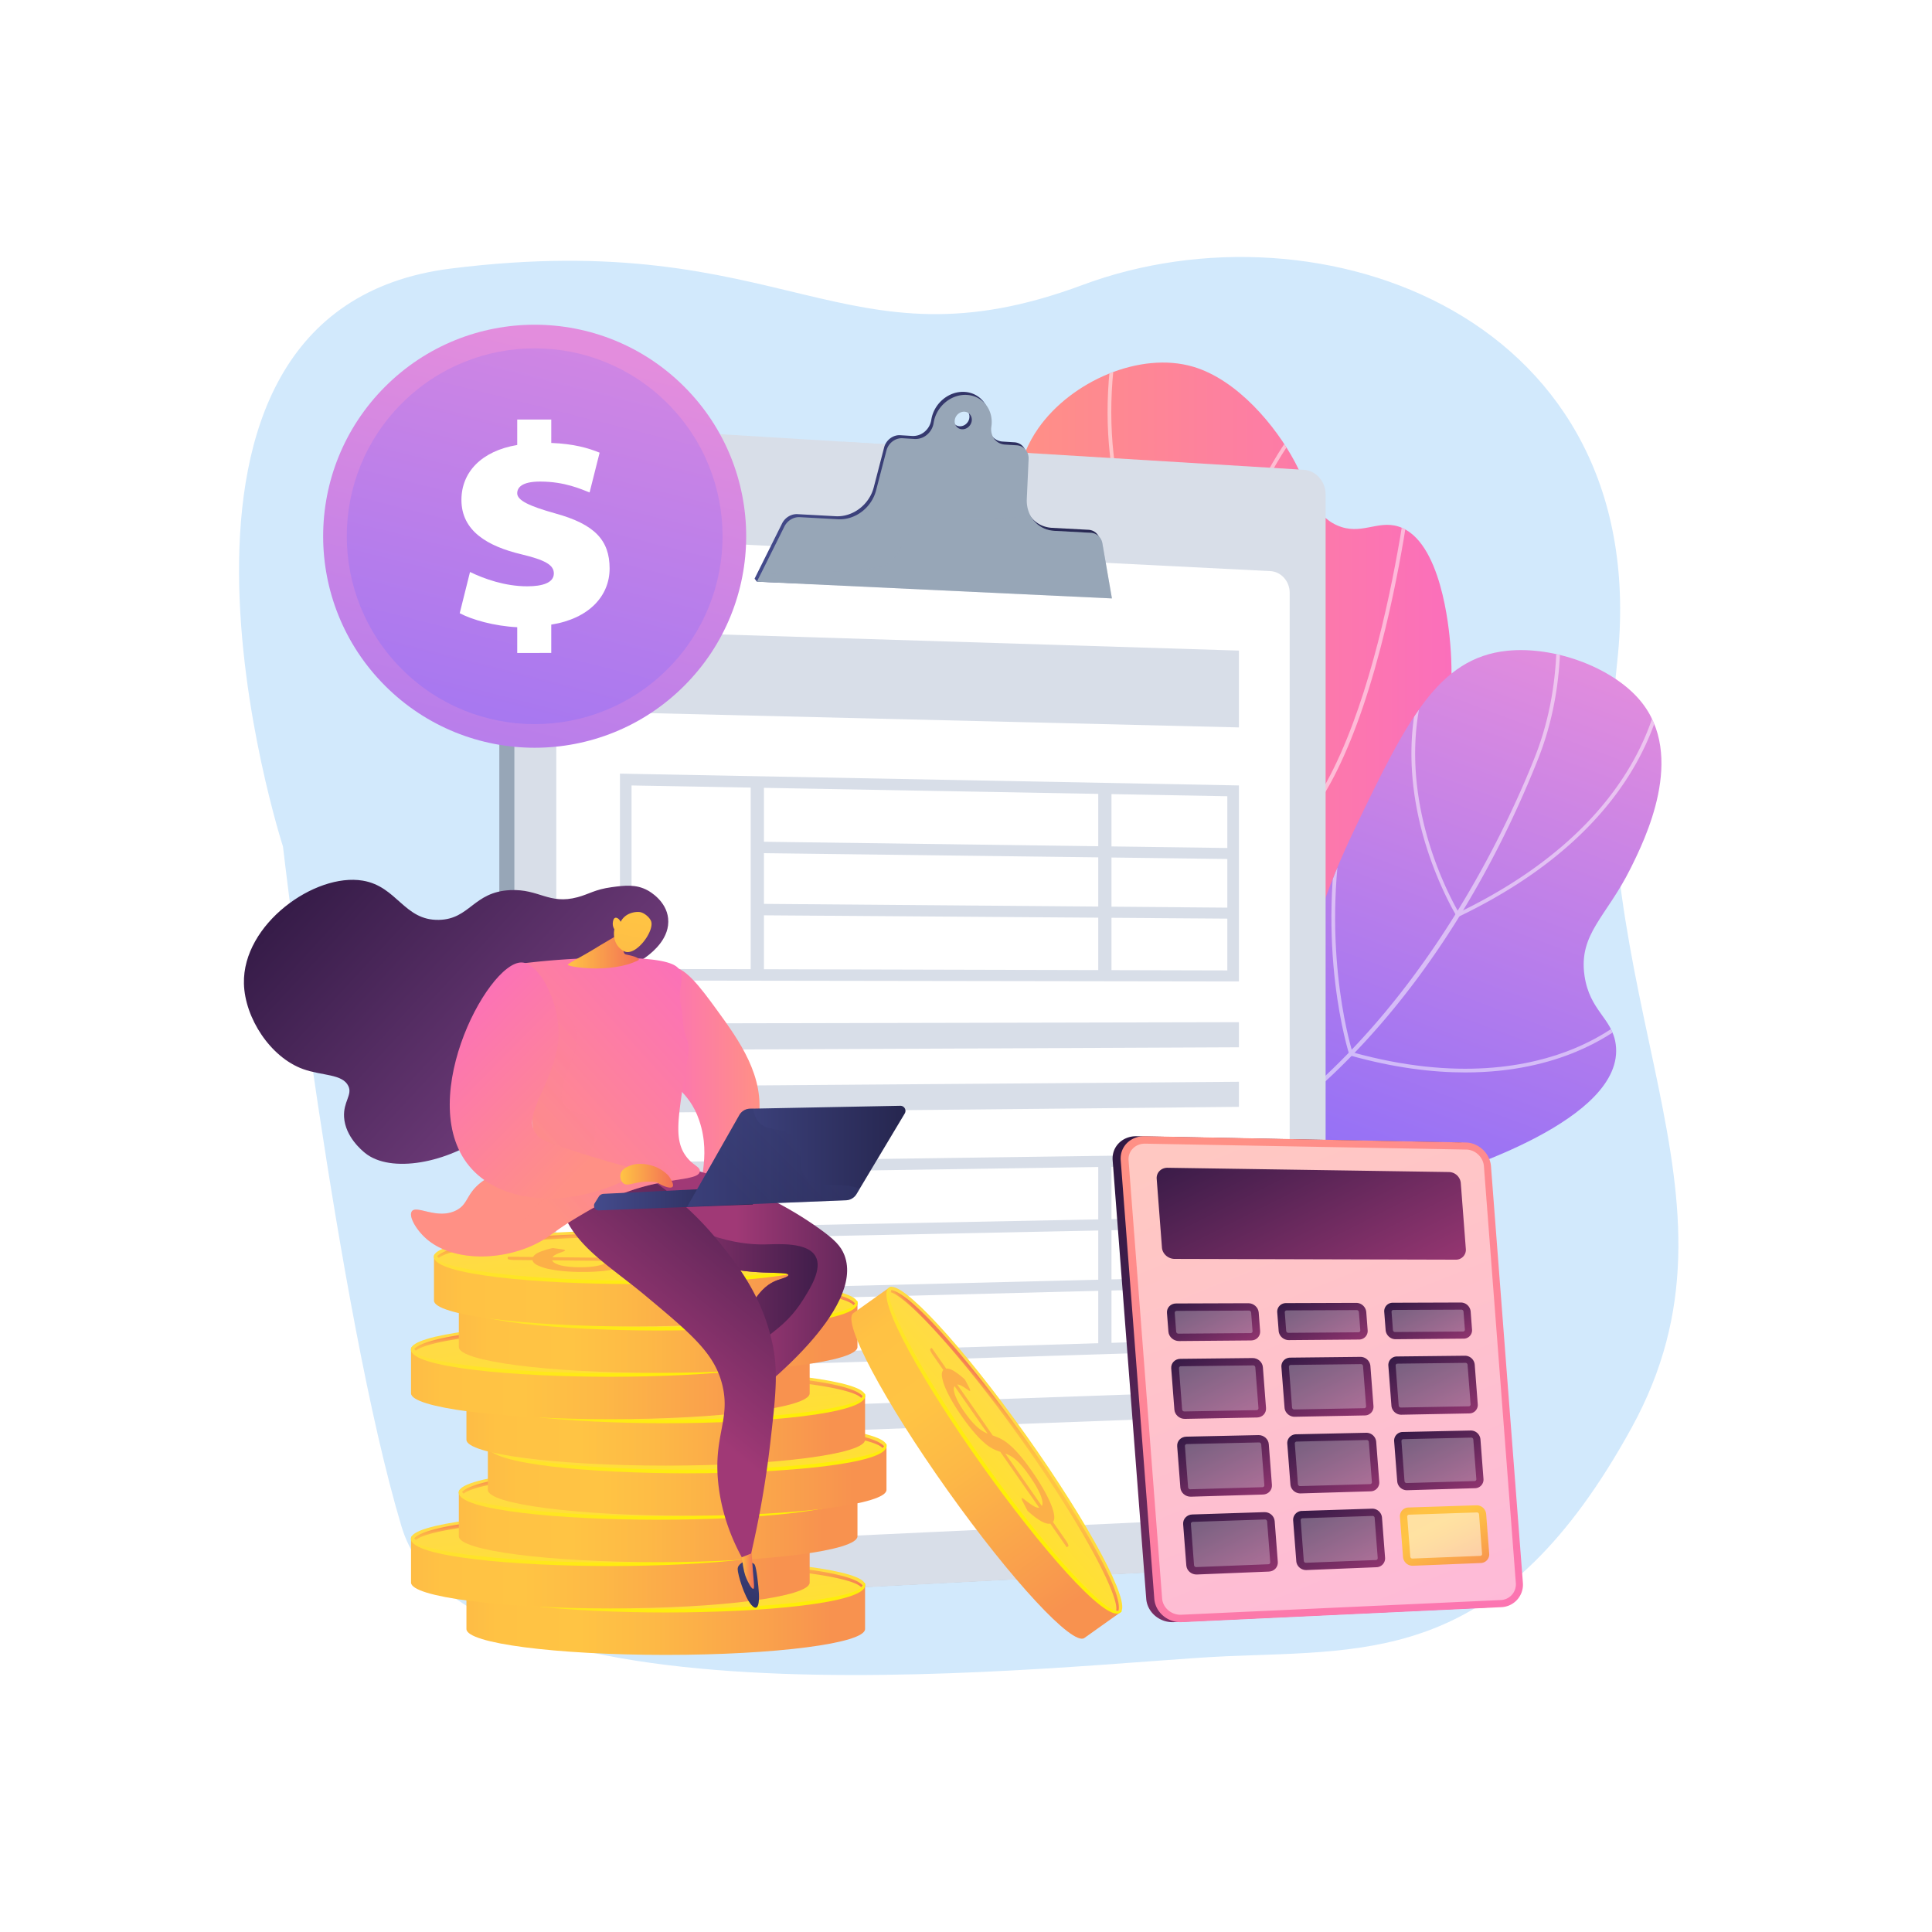 <svg xmlns="http://www.w3.org/2000/svg" xmlns:xlink="http://www.w3.org/1999/xlink" viewBox="0 0 3710 3710"><defs><style>.cls-1{fill:url(#linear-gradient);}.cls-2{fill:url(#linear-gradient-2);}.cls-3{isolation:isolate;}.cls-4,.cls-69,.cls-72{fill:#fff;}.cls-5{fill:#d2e9fc;}.cls-6{clip-path:url(#clip-path);}.cls-69,.cls-7{opacity:0.5;}.cls-69,.cls-7,.cls-72{mix-blend-mode:soft-light;}.cls-8{clip-path:url(#clip-path-2);}.cls-13,.cls-9{fill:#97a6b7;}.cls-10,.cls-11{fill:#d8dee8;}.cls-11,.cls-13,.cls-61,.cls-64{mix-blend-mode:multiply;}.cls-12{fill:url(#linear-gradient-5);}.cls-13,.cls-61,.cls-64,.cls-72{opacity:0.3;}.cls-14{fill:url(#linear-gradient-6);}.cls-15{fill:url(#linear-gradient-7);}.cls-16{fill:url(#linear-gradient-8);}.cls-17{fill:#fcb048;}.cls-18{fill:url(#linear-gradient-9);}.cls-19{fill:url(#linear-gradient-10);}.cls-20{fill:url(#linear-gradient-11);}.cls-21{fill:url(#linear-gradient-12);}.cls-22{fill:url(#linear-gradient-13);}.cls-23{fill:url(#linear-gradient-14);}.cls-24{fill:url(#linear-gradient-15);}.cls-25{fill:url(#linear-gradient-16);}.cls-26{fill:url(#linear-gradient-17);}.cls-27{fill:url(#linear-gradient-18);}.cls-28{fill:url(#linear-gradient-19);}.cls-29{fill:url(#linear-gradient-20);}.cls-30{fill:url(#linear-gradient-21);}.cls-31{fill:url(#linear-gradient-22);}.cls-32{fill:url(#linear-gradient-23);}.cls-33{fill:url(#linear-gradient-24);}.cls-34{fill:url(#linear-gradient-25);}.cls-35{fill:url(#linear-gradient-26);}.cls-36{fill:url(#linear-gradient-27);}.cls-37{fill:url(#linear-gradient-28);}.cls-38{fill:url(#linear-gradient-29);}.cls-39{fill:url(#linear-gradient-30);}.cls-40{fill:url(#linear-gradient-31);}.cls-41{fill:url(#linear-gradient-32);}.cls-42{fill:url(#linear-gradient-33);}.cls-43{fill:url(#linear-gradient-34);}.cls-44{fill:url(#linear-gradient-35);}.cls-45{fill:url(#linear-gradient-36);}.cls-46{fill:url(#linear-gradient-37);}.cls-47{fill:url(#linear-gradient-38);}.cls-48{fill:url(#linear-gradient-39);}.cls-49{fill:url(#linear-gradient-40);}.cls-50{fill:url(#linear-gradient-41);}.cls-51{fill:url(#linear-gradient-42);}.cls-52{fill:url(#linear-gradient-43);}.cls-53{fill:url(#linear-gradient-44);}.cls-54{fill:url(#linear-gradient-45);}.cls-55{fill:url(#linear-gradient-46);}.cls-56{fill:url(#linear-gradient-47);}.cls-57{fill:url(#linear-gradient-48);}.cls-58{fill:url(#linear-gradient-49);}.cls-59{fill:url(#linear-gradient-50);}.cls-60{fill:url(#linear-gradient-51);}.cls-61{fill:url(#linear-gradient-52);}.cls-62{fill:url(#linear-gradient-53);}.cls-63{fill:url(#linear-gradient-54);}.cls-64{fill:url(#linear-gradient-55);}.cls-65{fill:url(#linear-gradient-56);}.cls-66{fill:url(#linear-gradient-57);}.cls-67{fill:url(#linear-gradient-58);}.cls-68{fill:url(#linear-gradient-59);}.cls-70{fill:url(#linear-gradient-60);}.cls-71{fill:url(#linear-gradient-61);}.cls-73{fill:url(#linear-gradient-62);}.cls-74{fill:url(#linear-gradient-63);}.cls-75{fill:url(#linear-gradient-64);}.cls-76{fill:url(#linear-gradient-65);}.cls-77{fill:url(#linear-gradient-66);}.cls-78{fill:url(#linear-gradient-67);}.cls-79{fill:url(#linear-gradient-68);}.cls-80{fill:url(#linear-gradient-69);}.cls-81{fill:url(#linear-gradient-70);}.cls-82{fill:url(#linear-gradient-71);}.cls-83{fill:url(#linear-gradient-72);}.cls-84{fill:url(#linear-gradient-73);}.cls-85{fill:url(#linear-gradient-74);}</style><linearGradient id="linear-gradient" x1="1949.87" y1="1512.26" x2="2787.33" y2="1512.26" gradientUnits="userSpaceOnUse"><stop offset="0" stop-color="#ff9085"></stop><stop offset="1" stop-color="#fb6fbb"></stop></linearGradient><linearGradient id="linear-gradient-2" x1="2987.68" y1="1231.2" x2="2617.18" y2="2225.72" gradientUnits="userSpaceOnUse"><stop offset="0" stop-color="#e38ddd"></stop><stop offset="1" stop-color="#9571f6"></stop></linearGradient><clipPath id="clip-path"><path class="cls-1" d="M2154.15,2328.31c48.35-89.61,105.44-228,96.81-393.77-11.32-217.45-125.72-291-229.14-631.06-65.39-215-108.86-365.68-28-481.05,63.37-90.41,195.51-148.31,297.5-118.18,84.8,25,158.69,113.89,195.17,182.73,29.73,56.1,36.19,101.89,80.89,121.75,45.68,20.3,77.41-10.43,118.05,2.33,82.41,25.88,97.12,197.85,99.5,225.64,26.45,309.16-172.73,590.13-261.08,711.65C2450.8,2048.83,2332.89,2189.58,2154.15,2328.31Z"></path></clipPath><clipPath id="clip-path-2"><path class="cls-2" d="M2172.78,2303.87c159.33,21.35,365.36,25.81,571.28-37.52,52.55-16.16,377.17-116,358.69-260.42-6.52-50.87-50.1-64.31-60-132.18-11.72-80.41,42-113,88.07-205.52,27.51-55.2,108-216.73,18.64-323.19-53.41-63.62-165.07-104.7-255.21-95.39-132.22,13.66-192.26,133-290.34,336.8-86.95,180.63-76.66,229-141.54,358C2414.22,2040.13,2330,2169.64,2172.78,2303.87Z"></path></clipPath><linearGradient id="linear-gradient-5" x1="1448.95" y1="947.89" x2="2130.67" y2="947.89" gradientUnits="userSpaceOnUse"><stop offset="0" stop-color="#444b8c"></stop><stop offset="1" stop-color="#26264f"></stop></linearGradient><linearGradient id="linear-gradient-6" x1="830.26" y1="3110.59" x2="1710.9" y2="3110.59" gradientUnits="userSpaceOnUse"><stop offset="0" stop-color="#fcb148"></stop><stop offset="0.05" stop-color="#fdba46"></stop><stop offset="0.14" stop-color="#ffc244"></stop><stop offset="0.32" stop-color="#ffc444"></stop><stop offset="0.48" stop-color="#fdb946"></stop><stop offset="0.78" stop-color="#f99c4d"></stop><stop offset="0.87" stop-color="#f8924f"></stop><stop offset="1" stop-color="#f8924f"></stop></linearGradient><linearGradient id="linear-gradient-7" x1="1274.63" y1="3011.39" x2="1321.05" y2="3400.05" gradientUnits="userSpaceOnUse"><stop offset="0" stop-color="#ffdb44"></stop><stop offset="1" stop-color="#feef06"></stop></linearGradient><linearGradient id="linear-gradient-8" x1="1272.61" y1="2994.06" x2="1286.87" y2="3113.42" xlink:href="#linear-gradient-7"></linearGradient><linearGradient id="linear-gradient-9" x1="383.24" y1="1026.93" x2="397.44" y2="1145.87" gradientTransform="translate(1669.25 4127.84) rotate(180)" gradientUnits="userSpaceOnUse"><stop offset="0" stop-color="#f36f56"></stop><stop offset="0.31" stop-color="#f99c4c"></stop><stop offset="0.55" stop-color="#fdb946"></stop><stop offset="0.68" stop-color="#ffc444"></stop><stop offset="0.8" stop-color="#ffc244"></stop><stop offset="0.87" stop-color="#feba46"></stop><stop offset="0.92" stop-color="#fcad49"></stop><stop offset="0.96" stop-color="#f99a4d"></stop><stop offset="1" stop-color="#f68252"></stop><stop offset="1" stop-color="#f57e53"></stop></linearGradient><linearGradient id="linear-gradient-10" x1="723.87" y1="3021.42" x2="1604.5" y2="3021.42" xlink:href="#linear-gradient-6"></linearGradient><linearGradient id="linear-gradient-11" x1="1168.23" y1="2922.22" x2="1214.65" y2="3310.88" xlink:href="#linear-gradient-7"></linearGradient><linearGradient id="linear-gradient-12" x1="1166.21" y1="2904.89" x2="1180.47" y2="3024.25" xlink:href="#linear-gradient-7"></linearGradient><linearGradient id="linear-gradient-13" x1="489.64" y1="1116.1" x2="503.84" y2="1235.04" xlink:href="#linear-gradient-9"></linearGradient><linearGradient id="linear-gradient-14" x1="815.67" y1="2932.52" x2="1696.3" y2="2932.52" xlink:href="#linear-gradient-6"></linearGradient><linearGradient id="linear-gradient-15" x1="1260.04" y1="2833.32" x2="1306.46" y2="3221.97" xlink:href="#linear-gradient-7"></linearGradient><linearGradient id="linear-gradient-16" x1="1258.02" y1="2815.98" x2="1272.28" y2="2935.35" xlink:href="#linear-gradient-7"></linearGradient><linearGradient id="linear-gradient-17" x1="397.83" y1="1205.01" x2="412.04" y2="1323.95" xlink:href="#linear-gradient-9"></linearGradient><linearGradient id="linear-gradient-18" x1="871.39" y1="2843.35" x2="1752.02" y2="2843.35" xlink:href="#linear-gradient-6"></linearGradient><linearGradient id="linear-gradient-19" x1="1315.75" y1="2744.15" x2="1362.17" y2="3132.8" xlink:href="#linear-gradient-7"></linearGradient><linearGradient id="linear-gradient-20" x1="1313.73" y1="2726.81" x2="1327.99" y2="2846.18" xlink:href="#linear-gradient-7"></linearGradient><linearGradient id="linear-gradient-21" x1="342.12" y1="1294.18" x2="356.32" y2="1413.11" xlink:href="#linear-gradient-9"></linearGradient><linearGradient id="linear-gradient-22" x1="830.26" y1="2747.14" x2="1710.9" y2="2747.14" xlink:href="#linear-gradient-6"></linearGradient><linearGradient id="linear-gradient-23" x1="1274.63" y1="2647.94" x2="1321.05" y2="3036.6" xlink:href="#linear-gradient-7"></linearGradient><linearGradient id="linear-gradient-24" x1="1272.61" y1="2630.61" x2="1286.87" y2="2749.97" xlink:href="#linear-gradient-7"></linearGradient><linearGradient id="linear-gradient-25" x1="383.24" y1="1390.38" x2="397.44" y2="1509.32" xlink:href="#linear-gradient-9"></linearGradient><linearGradient id="linear-gradient-26" x1="723.87" y1="2657.97" x2="1604.5" y2="2657.97" xlink:href="#linear-gradient-6"></linearGradient><linearGradient id="linear-gradient-27" x1="1168.23" y1="2558.77" x2="1214.65" y2="2947.43" xlink:href="#linear-gradient-7"></linearGradient><linearGradient id="linear-gradient-28" x1="1166.21" y1="2541.44" x2="1180.47" y2="2660.8" xlink:href="#linear-gradient-7"></linearGradient><linearGradient id="linear-gradient-29" x1="489.64" y1="1479.55" x2="503.84" y2="1598.49" xlink:href="#linear-gradient-9"></linearGradient><linearGradient id="linear-gradient-30" x1="815.67" y1="2569.07" x2="1696.3" y2="2569.07" xlink:href="#linear-gradient-6"></linearGradient><linearGradient id="linear-gradient-31" x1="1260.04" y1="2469.87" x2="1306.46" y2="2858.52" xlink:href="#linear-gradient-7"></linearGradient><linearGradient id="linear-gradient-32" x1="1258.02" y1="2452.53" x2="1272.28" y2="2571.89" xlink:href="#linear-gradient-7"></linearGradient><linearGradient id="linear-gradient-33" x1="397.83" y1="1568.46" x2="412.04" y2="1687.4" xlink:href="#linear-gradient-9"></linearGradient><linearGradient id="linear-gradient-34" x1="767.92" y1="2479.9" x2="1648.55" y2="2479.9" xlink:href="#linear-gradient-6"></linearGradient><linearGradient id="linear-gradient-35" x1="1212.28" y1="2380.7" x2="1258.71" y2="2769.35" xlink:href="#linear-gradient-7"></linearGradient><linearGradient id="linear-gradient-36" x1="1210.26" y1="2363.36" x2="1224.52" y2="2482.73" xlink:href="#linear-gradient-7"></linearGradient><linearGradient id="linear-gradient-37" x1="445.58" y1="1657.63" x2="459.79" y2="1776.57" xlink:href="#linear-gradient-9"></linearGradient><linearGradient id="linear-gradient-38" x1="1843.41" y1="2046.7" x2="2724.04" y2="2046.7" gradientTransform="matrix(0.58, 0.81, -0.81, 0.58, 2214.38, -230.34)" xlink:href="#linear-gradient-6"></linearGradient><linearGradient id="linear-gradient-39" x1="2287.77" y1="1947.51" x2="2334.19" y2="2336.12" gradientTransform="matrix(0.58, 0.81, -0.81, 0.58, 2214.38, -230.34)" xlink:href="#linear-gradient-7"></linearGradient><linearGradient id="linear-gradient-40" x1="2285.75" y1="1930.19" x2="2300.01" y2="2049.53" gradientTransform="matrix(0.58, 0.81, -0.81, 0.58, 2214.38, -230.34)" xlink:href="#linear-gradient-7"></linearGradient><linearGradient id="linear-gradient-41" x1="-629.34" y1="2090.37" x2="-615.13" y2="2209.29" gradientTransform="matrix(-0.58, -0.81, 0.81, -0.58, -181.2, 3522.62)" xlink:href="#linear-gradient-9"></linearGradient><linearGradient id="linear-gradient-42" x1="-2563.09" y1="2073.35" x2="-2355.56" y2="2073.35" gradientTransform="matrix(-1, 0, 0, 1, -1104.54, 0)" xlink:href="#linear-gradient"></linearGradient><linearGradient id="linear-gradient-43" x1="-1918.89" y1="2463" x2="-1516.44" y2="2463" gradientTransform="matrix(-1, 0, 0, 1, -102.95, 0)" gradientUnits="userSpaceOnUse"><stop offset="0" stop-color="#311944"></stop><stop offset="1" stop-color="#a03976"></stop></linearGradient><linearGradient id="linear-gradient-44" x1="4891.08" y1="1958.6" x2="4908.47" y2="2271.72" gradientTransform="matrix(0.96, 0.29, -0.29, 0.96, -2636.62, -392.26)" xlink:href="#linear-gradient-5"></linearGradient><linearGradient id="linear-gradient-45" x1="-1729.71" y1="2478.15" x2="-1327.27" y2="2478.15" xlink:href="#linear-gradient-43"></linearGradient><linearGradient id="linear-gradient-46" x1="1421.88" y1="3003.8" x2="1448.05" y2="3003.8" gradientUnits="userSpaceOnUse"><stop offset="0" stop-color="#ffc444"></stop><stop offset="1" stop-color="#f36f56"></stop></linearGradient><linearGradient id="linear-gradient-47" x1="-1704" y1="2213.13" x2="-1343.16" y2="2651.57" xlink:href="#linear-gradient-43"></linearGradient><linearGradient id="linear-gradient-48" x1="-682.86" y1="1549.67" x2="-1160.1" y2="1949.31" gradientTransform="matrix(-1, -0.05, -0.05, 1, -8.76, 27.22)" gradientUnits="userSpaceOnUse"><stop offset="0" stop-color="#311944"></stop><stop offset="1" stop-color="#6b3976"></stop></linearGradient><linearGradient id="linear-gradient-49" x1="979.04" y1="2226.13" x2="1366.61" y2="1877.67" xlink:href="#linear-gradient"></linearGradient><linearGradient id="linear-gradient-50" x1="1090.14" y1="1826.13" x2="1226.79" y2="1826.13" xlink:href="#linear-gradient-46"></linearGradient><linearGradient id="linear-gradient-51" x1="1218.17" y1="1753.93" x2="1000.94" y2="2796.65" xlink:href="#linear-gradient-46"></linearGradient><linearGradient id="linear-gradient-52" x1="991.77" y1="2240.29" x2="1379.35" y2="1891.83" xlink:href="#linear-gradient"></linearGradient><linearGradient id="linear-gradient-53" x1="1140.66" y1="2301.59" x2="1445.85" y2="2301.59" xlink:href="#linear-gradient-5"></linearGradient><linearGradient id="linear-gradient-54" x1="1319.86" y1="2220.21" x2="1738.75" y2="2220.21" xlink:href="#linear-gradient-5"></linearGradient><linearGradient id="linear-gradient-55" x1="99.26" y1="2109.08" x2="299.35" y2="2307.56" gradientTransform="matrix(-1, 0, 0, 1, 1740.28, 0)" xlink:href="#linear-gradient-5"></linearGradient><linearGradient id="linear-gradient-56" x1="1139.64" y1="2223.52" x2="843.67" y2="1932.28" xlink:href="#linear-gradient"></linearGradient><linearGradient id="linear-gradient-57" x1="1191.27" y1="2257.74" x2="1292.43" y2="2257.74" xlink:href="#linear-gradient-46"></linearGradient><linearGradient id="linear-gradient-58" x1="2211.43" y1="2215.04" x2="2655.88" y2="3347.43" gradientTransform="matrix(1, 0, 0.08, 0.99, -71.02, 13.08)" xlink:href="#linear-gradient-43"></linearGradient><linearGradient id="linear-gradient-59" x1="2226.93" y1="2215.04" x2="2671.38" y2="3347.43" gradientTransform="matrix(1, 0, 0.08, 0.99, -71.02, 13.08)" xlink:href="#linear-gradient"></linearGradient><linearGradient id="linear-gradient-60" x1="2295.97" y1="2116.93" x2="2516.87" y2="2567.07" gradientTransform="matrix(1, 0, 0.08, 0.99, -71.02, 13.08)" xlink:href="#linear-gradient-43"></linearGradient><linearGradient id="linear-gradient-61" x1="2171.17" y1="2485.34" x2="2242.18" y2="2630.04" gradientTransform="matrix(1, 0, 0.08, 0.99, -71.02, 13.08)" xlink:href="#linear-gradient-43"></linearGradient><linearGradient id="linear-gradient-62" x1="2381.21" y1="2485.78" x2="2450.61" y2="2627.21" gradientTransform="matrix(1, 0, 0.08, 0.99, -71.02, 13.08)" xlink:href="#linear-gradient-43"></linearGradient><linearGradient id="linear-gradient-63" x1="2585.06" y1="2486.19" x2="2652.92" y2="2624.47" gradientTransform="matrix(1, 0, 0.08, 0.99, -71.02, 13.08)" xlink:href="#linear-gradient-43"></linearGradient><linearGradient id="linear-gradient-64" x1="2160.35" y1="2592.42" x2="2252.04" y2="2779.26" gradientTransform="matrix(1, 0, 0.08, 0.99, -71.02, 13.08)" xlink:href="#linear-gradient-43"></linearGradient><linearGradient id="linear-gradient-65" x1="2370.55" y1="2591.25" x2="2460.34" y2="2774.21" gradientTransform="matrix(1, 0, 0.08, 0.99, -71.02, 13.08)" xlink:href="#linear-gradient-43"></linearGradient><linearGradient id="linear-gradient-66" x1="2574.55" y1="2590.1" x2="2662.51" y2="2769.33" gradientTransform="matrix(1, 0, 0.08, 0.99, -71.02, 13.08)" xlink:href="#linear-gradient-43"></linearGradient><linearGradient id="linear-gradient-67" x1="2160.78" y1="2744.03" x2="2251.65" y2="2929.2" gradientTransform="matrix(1, 0, 0.08, 0.99, -71.02, 13.08)" xlink:href="#linear-gradient-43"></linearGradient><linearGradient id="linear-gradient-68" x1="2370.97" y1="2740.58" x2="2459.96" y2="2921.92" gradientTransform="matrix(1, 0, 0.08, 0.99, -71.02, 13.08)" xlink:href="#linear-gradient-43"></linearGradient><linearGradient id="linear-gradient-69" x1="2574.96" y1="2737.21" x2="2662.14" y2="2914.87" gradientTransform="matrix(1, 0, 0.08, 0.99, -71.02, 13.08)" xlink:href="#linear-gradient-43"></linearGradient><linearGradient id="linear-gradient-70" x1="2161.21" y1="2895.63" x2="2251.26" y2="3079.13" gradientTransform="matrix(1, 0, 0.08, 0.99, -71.02, 13.08)" xlink:href="#linear-gradient-43"></linearGradient><linearGradient id="linear-gradient-71" x1="2371.39" y1="2889.9" x2="2459.59" y2="3069.62" gradientTransform="matrix(1, 0, 0.08, 0.99, -71.02, 13.08)" xlink:href="#linear-gradient-43"></linearGradient><linearGradient id="linear-gradient-72" x1="2575.36" y1="2884.33" x2="2661.78" y2="3060.41" gradientTransform="matrix(1, 0, 0.08, 0.99, -71.02, 13.08)" xlink:href="#linear-gradient-6"></linearGradient><linearGradient id="linear-gradient-73" x1="1117.62" y1="670.31" x2="770.14" y2="2044.2" gradientTransform="translate(1028.85 -424.4) rotate(45)" xlink:href="#linear-gradient-2"></linearGradient><linearGradient id="linear-gradient-74" x1="1204.48" y1="326.91" x2="857" y2="1700.8" gradientTransform="translate(1028.85 -424.4) rotate(45)" xlink:href="#linear-gradient-2"></linearGradient></defs><g class="cls-3"><g id="Background"><rect class="cls-4" width="3710" height="3710"></rect></g><g id="Illustration"><path class="cls-5" d="M3105.46,1271.54c72.87-663.67-570.56-894.24-1026.7-724.31-459.84,171.3-566.45-112.67-1213.05-31.53C211,597.85,543.4,1625.6,543.4,1625.6S647.57,2519.3,771,2931.24C893.75,3341,2068.77,3192.72,2354.61,3180.49c284.19-12.15,531.14,11.31,778.4-438.55C3379.82,2292.9,3032.84,1933,3105.46,1271.54Z"></path><path class="cls-1" d="M2154.15,2328.31c48.35-89.61,105.44-228,96.81-393.77-11.32-217.45-125.72-291-229.14-631.06-65.39-215-108.86-365.68-28-481.05,63.37-90.41,195.51-148.31,297.5-118.18,84.8,25,158.69,113.89,195.17,182.73,29.73,56.1,36.19,101.89,80.89,121.75,45.68,20.3,77.41-10.43,118.05,2.33,82.41,25.88,97.12,197.85,99.5,225.64,26.45,309.16-172.73,590.13-261.08,711.65C2450.8,2048.83,2332.89,2189.58,2154.15,2328.31Z"></path><g class="cls-6"><g class="cls-7"><path class="cls-4" d="M2091.62,2408.41l-4.51-5.51c187.71-153.49,406.81-393,384.64-662.12-8.15-99-47.77-191.16-102.6-318.74-43.77-101.86-84-170.1-119.47-230.31-46.4-78.74-83-140.93-105.54-241.44-22.84-102-23.06-210.86-.67-323.61l7,1.39c-22.2,111.77-22,219.66.63,320.67,22.26,99.4,58.65,161.17,104.73,239.37,35.59,60.39,75.93,128.84,119.88,231.11,53,123.38,94.91,220.84,103.16,321,10.55,128.06-32.61,261.89-128.26,397.77C2286,2229.73,2198.87,2320.72,2091.62,2408.41Z"></path><path class="cls-4" d="M2341.8,1349.6l-4-.36c-.8-.07-81-7.69-174.73-56.2-86.52-44.76-202.78-134.51-265.26-307.85l6.71-2.41c61.69,171.16,176.43,259.75,261.83,303.93,80.67,41.74,150.89,52.78,168.08,55-6-208.64,56.1-361.46,109.43-453.14,58.21-100.09,119-151.06,119.61-151.56l4.54,5.49c-.59.5-60.58,50.84-118.16,149.95-53.13,91.42-115,244.26-108.17,453.15Z"></path><path class="cls-4" d="M2451.84,1628.26l-2.06-1.56c-1-.78-103.5-78.18-221.42-135.67-117.21-57.14-334.08-18.18-336.25-17.77l-1.29-7c2.2-.41,221.37-39.78,340.67,18.38,109.23,53.25,205.27,123.49,220.5,134.82,194.54-139.22,256.56-724.14,257.16-730.05l7.09.72c-.15,1.49-15.72,150.92-55.52,315.4-53.58,221.37-123.14,363.1-206.75,421.26Z"></path><path class="cls-4" d="M2374.89,2101.44l1.41-7c23.26-114.75-18.56-213.14-124.28-292.44-79.21-59.41-166.55-85.13-167.42-85.38l2-6.85c.89.26,89.31,26.28,169.56,86.41,104.54,78.35,148.86,179.39,128.49,292.61,23.78-11.95,111.22-58,213.49-137,110.26-85.2,260.8-227.31,351.84-420.44l176.88-375.24,6.44,3L2956.4,1534.43c-91.67,194.48-243.14,337.46-354.07,423.16-120.15,92.82-220,140.35-221,140.82Z"></path></g></g><path class="cls-2" d="M2172.78,2303.87c159.33,21.35,365.36,25.81,571.28-37.52,52.55-16.16,377.17-116,358.69-260.42-6.52-50.87-50.1-64.31-60-132.18-11.72-80.41,42-113,88.07-205.52,27.51-55.2,108-216.73,18.64-323.19-53.41-63.62-165.07-104.7-255.21-95.39-132.22,13.66-192.26,133-290.34,336.8-86.95,180.63-76.66,229-141.54,358C2414.22,2040.13,2330,2169.64,2172.78,2303.87Z"></path><g class="cls-8"><g class="cls-7"><path class="cls-4" d="M1885,2347.7c-132.83,0-267.52-27.5-401.74-82.14L1486,2259c168.65,68.66,338,94.19,503.34,75.87,591.63-65.54,882.86-690.91,958-881,42.65-107.86,52.84-232,30.29-369l7-1.16c22.76,138.27,12.44,263.68-30.69,372.76-61.86,156.46-174.57,382.85-360.21,572.89-178.61,182.84-381.72,288-603.66,312.6A954.51,954.51,0,0,1,1885,2347.7Z"></path><path class="cls-4" d="M2798.51,1761.52l-1.69-2.72c-.37-.61-38.06-62.1-63.41-151.86-23.42-83-40.84-207.78,9.15-331.42l6.61,2.68c-49.21,121.69-32,244.77-9,326.6,22.06,78.21,53.55,134.68,61,147.5,365.78-176.93,394.39-428.67,394.42-501.77a36.22,36.22,0,0,1,.09-3.68l7.07.92c0,.41,0,1.35,0,2.76,0,74.35-29.06,330.81-401.4,509.61Z"></path><path class="cls-4" d="M2813.84,2059.41c-63.29,0-136.71-8.93-220.51-32.33l-1.84-.52-.59-1.81c-.67-2.06-67-209.36-13.13-472.91L2632,1286.17l7,1.42-54.25,265.68c-50.77,248.66,6,446.59,12.37,467.46,202,56,342.77,27.09,425.36-7.12,89.71-37.16,132-88.38,132.45-88.89l5.54,4.49c-1.74,2.14-43.61,52.92-134.82,90.8C2976,2040.65,2905.57,2059.41,2813.84,2059.41Z"></path></g></g><path class="cls-9" d="M2516.66,2958.54c0,24.59-18.67,45.49-41.76,46.69l-1467.23,76.22c-26.94,1.39-48.83-19.07-48.83-45.72V858.91c0-26.64,21.89-46.91,48.83-45.27l19.66-1L2474.9,903.16c23.09,1.4,41.76,22.48,41.76,47.06Z"></path><path class="cls-10" d="M2545.56,2957.54c0,24.58-18.67,45.48-41.75,46.68l-1467.23,76.22c-26.94,1.4-48.83-19.07-48.83-45.72V857.91c0-26.65,21.89-46.92,48.83-45.28l1467.23,89.52c23.08,1.41,41.75,22.48,41.75,47.06Z"></path><path class="cls-11" d="M1417.22,1017.29c-36.47,46.88-41.68,135.45,20.84,171.92,135.46,83.36,312.59,57.31,442.83-31.26,95.86-67.1,55-191.51,27.61-292.12l-288.57-17.61C1595.1,917.62,1463,956.31,1417.22,1017.29Z"></path><path class="cls-4" d="M2476.55,2870.41c0,21.77-16.59,40.19-37.1,41.15l-1328.51,62.18c-23.58,1.1-42.74-17-42.74-40.39V1070c0-23.41,19.16-41.42,42.74-40.23l1328.51,66.93c20.51,1,37.1,19.51,37.1,41.28Z"></path><path class="cls-12" d="M2112.33,1037.46c-2-11.42-10.89-19.5-22.2-20.11l-69.91-3.75c-31.6-1.7-54.45-28-53-61.16l3.47-76.71c.64-14.18-9.16-25.55-22.76-26.4l-22.57-1.4c-17.17-1.07-28.92-16.44-26.21-34.34,4.79-31.66-16-59-46.58-61s-59.49,22.1-64.31,54A36.76,36.76,0,0,1,1775.58,829a34,34,0,0,1-23.79,8.16l-23-1.43c-13.94-.87-27.3,9.22-31,23.42l-20,76.87c-8.65,33.23-40,57-72.9,55.29l-73.56-4c-12-.64-23.88,6.56-29.55,17.94L1449,1111.21l4.54,5.8,677.18,26.34Zm-269.7-218.93c-9-.57-15.12-8.59-13.71-17.9s9.84-16.4,18.81-15.81,15.1,8.6,13.69,17.9S1851.61,819.1,1842.63,818.53Z"></path><path class="cls-9" d="M2116.87,1043.26c-2-11.43-10.89-19.5-22.2-20.11l-69.91-3.75c-31.6-1.7-54.45-28-53-61.16l3.47-76.71c.64-14.18-9.16-25.55-22.76-26.4l-22.57-1.4c-17.17-1.07-28.92-16.44-26.21-34.34,4.79-31.67-16-59-46.59-61s-59.48,22.1-64.3,53.95a36.79,36.79,0,0,1-12.73,22.47,34,34,0,0,1-23.79,8.16l-23-1.43c-13.93-.87-27.29,9.22-31,23.41l-20,76.88c-8.66,33.23-40,57.05-72.91,55.28l-73.56-4c-12-.64-23.87,6.56-29.54,17.94L1453.49,1117l681.72,32.14Zm-269.7-218.93c-9-.57-15.12-8.59-13.71-17.9s9.83-16.4,18.81-15.81,15.1,8.59,13.69,17.9S1856.14,824.9,1847.17,824.33Z"></path><path class="cls-13" d="M2094.67,1023.15l-69.91-3.75A54.72,54.72,0,0,1,1978,988.61c-64.78,13.56-133-.61-201.3,13-46.89,10.42-41.68,83.35-93.78,88.56-74.73,10.1-148.67,10.8-221.83,11.52l-7.6,15.27,681.72,32.14-18.34-105.9C2114.89,1031.83,2106,1023.76,2094.67,1023.15Z"></path><polygon class="cls-10" points="2379.07 1396.86 1190.5 1368.01 1190.5 1212.29 2379.07 1249.33 2379.07 1396.86"></polygon><path class="cls-10" d="M2379.07,1884.63l-1188.57-1.79V1485.59l1188.57,22.68Zm-1166.32-24,1144.07,2.85V1529l-1144.07-20.69Z"></path><polygon class="cls-10" points="1466.99 1870.13 1441.56 1870.13 1441.56 1499.85 1466.99 1500.27 1466.99 1870.13"></polygon><polygon class="cls-10" points="2366.35 1649.63 1454.27 1638.22 1454.27 1616.23 2366.35 1628.54 2366.35 1649.63"></polygon><polygon class="cls-10" points="2366.35 1764.11 1454.27 1757.57 1454.27 1735.59 2366.35 1743.02 2366.35 1764.11"></polygon><polygon class="cls-10" points="2134.36 1881.19 2108.94 1881.15 2108.94 1512.26 2134.36 1512.67 2134.36 1881.19"></polygon><path class="cls-10" d="M2379.07,2592.19,1190.5,2629.66V2232.42l1188.57-16.59Zm-1166.32,14.52,1144.07-34.92V2237.24l-1144.07,17.08Z"></path><polygon class="cls-10" points="1466.99 2608.36 1441.56 2609.18 1441.56 2238.36 1466.99 2237.95 1466.99 2608.36"></polygon><polygon class="cls-10" points="2366.35 2357.6 1454.27 2376.34 1454.27 2354.35 2366.35 2336.51 2366.35 2357.6"></polygon><polygon class="cls-10" points="2366.35 2472.08 1454.27 2495.69 1454.27 2473.7 2366.35 2450.99 2366.35 2472.08"></polygon><polygon class="cls-10" points="2134.36 2596.9 2108.94 2597.6 2108.94 2228.71 2134.36 2228.38 2134.36 2596.9"></polygon><polygon class="cls-10" points="2379.07 2011.09 1190.5 2016.31 1190.5 1965.47 2379.07 1962.91 2379.07 2011.09"></polygon><polygon class="cls-10" points="2379.07 2125.5 1190.5 2137.08 1190.5 2086.23 2379.07 2077.33 2379.07 2125.5"></polygon><polygon class="cls-10" points="2379.07 2718.65 1190.5 2763.14 1190.5 2712.29 2379.07 2670.47 2379.07 2718.65"></polygon><path class="cls-14" d="M895.7,3043.31v84.9c0,27.43,171.36,49.66,382.74,49.66s382.74-22.23,382.74-49.66v-84.9Z"></path><path class="cls-15" d="M1661.18,3043.31c0,27.43-171.36,49.67-382.74,49.67s-382.74-22.24-382.74-49.67,171.36-49.67,382.74-49.67S1661.18,3015.88,1661.18,3043.31Z"></path><path class="cls-16" d="M1278.44,3096.41c-187.2,0-383-17.88-383-52.37,0-1.9.68-5.22,2.57-5.22s1.08,2.6,1.08,4.49c0,21.87,155.78,46.24,379.31,46.24s379.31-24.37,379.31-46.24c0-1.89.32-3.67,2.22-3.67s1.43,2.53,1.43,4.43C1661.4,3078.55,1465.64,3096.41,1278.44,3096.41Z"></path><path class="cls-17" d="M1242.27,3046.08c3.76-2.6,7.75-5.16,12-7.69a75.69,75.69,0,0,1,16.44-6.86,157.81,157.81,0,0,1,25.23-5,322.89,322.89,0,0,1,37.8-2q22.18-.11,41.65,1.41a284,284,0,0,1,34.26,4.54q14.74,3,24,7.46t11,10.19l43.1.43a42.6,42.6,0,0,1,8.26.77c2.41.49,3.57,1.11,3.57,1.86l0,3.55-55.4-.53q-2.91,6.51-14.85,11.92t-30.38,9.38l-20.18-2.81a23.74,23.74,0,0,1-4.46-1.05c-1.16-.43-1.72-.89-1.73-1.39q0-1,4.68-2.34t10.57-3.25a107.13,107.13,0,0,0,11.56-4.57c3.76-1.76,6.28-3.86,7.59-6.3l-130.77-1.3a123.6,123.6,0,0,1-11.55,7.45,75.23,75.23,0,0,1-17,6.59,176,176,0,0,1-26.31,4.76,374,374,0,0,1-39.68,1.94c-12,.06-23.65-.4-35.08-1.36a239.85,239.85,0,0,1-30.45-4.34,95.51,95.51,0,0,1-21.84-7.15c-5.66-2.85-8.85-6.11-9.51-9.8l-35.47-.36a46.83,46.83,0,0,1-8.39-.74c-2.44-.47-3.69-1.1-3.69-1.89l0-3.55,48.51.47c2.14-3.74,6.54-7,13.26-9.77a151.21,151.21,0,0,1,24.61-7.41l16.25,2.23c4.93.69,7.38,1.5,7.39,2.44,0,.5-1,1.12-3,1.87s-4.48,1.63-7.28,2.67a66.53,66.53,0,0,0-8.08,3.64,17.16,17.16,0,0,0-5.91,4.73Zm-119.67,4.84c1,2.32,3.14,4.33,6.44,6a51.1,51.1,0,0,0,12.33,4.16,124,124,0,0,0,16.61,2.39q9.26.76,19.36.72a201.2,201.2,0,0,0,20.56-1,118.61,118.61,0,0,0,15.38-2.6,72.28,72.28,0,0,0,11.57-3.82,63.44,63.44,0,0,0,8.83-4.72Zm284.68-3.18c-1-2.35-3.35-4.42-7-6.2a63.65,63.65,0,0,0-14.17-4.47,157,157,0,0,0-20.1-2.7q-11.43-.87-25.26-.81a194.16,194.16,0,0,0-21.16,1.09,109.06,109.06,0,0,0-15.38,2.8,56,56,0,0,0-11,4.08,78.73,78.73,0,0,0-8.47,5Z"></path><path class="cls-18" d="M1278.49,2999c-170.65,0-348.34,15-376.77,44.09a33.07,33.07,0,0,1,3.11,3.27c24-20.19,170.68-40.51,373.66-40.51,208.19,0,357.27,21.38,375.33,42.06a33.64,33.64,0,0,1,2.86-3.24C1633.2,3014.59,1452.18,2999,1278.49,2999Z"></path><path class="cls-19" d="M789.31,2954.14V3039c0,27.43,171.35,49.66,382.73,49.66s382.74-22.23,382.74-49.66v-84.9Z"></path><path class="cls-20" d="M1554.78,2954.14c0,27.43-171.36,49.67-382.74,49.67s-382.73-22.24-382.73-49.67,171.35-49.67,382.73-49.67S1554.78,2926.71,1554.78,2954.14Z"></path><path class="cls-21" d="M1172,3007.24c-187.2,0-383-17.88-383-52.37,0-1.9.68-5.22,2.57-5.22s1.08,2.6,1.08,4.49c0,21.88,155.78,46.24,379.31,46.24s379.31-24.36,379.31-46.24c0-1.89.32-3.66,2.22-3.66s1.43,2.52,1.43,4.42C1555,2989.38,1359.24,3007.24,1172,3007.24Z"></path><path class="cls-17" d="M1135.87,2956.91q5.64-3.9,12-7.69a75.69,75.69,0,0,1,16.44-6.86,157.73,157.73,0,0,1,25.24-5,322.57,322.57,0,0,1,37.79-2q22.19-.1,41.65,1.41a284,284,0,0,1,34.26,4.54q14.74,3,24,7.46t11,10.19l43.1.44a41.89,41.89,0,0,1,8.26.76c2.41.49,3.57,1.11,3.58,1.86v3.55l-55.4-.53q-2.91,6.51-14.85,11.93t-30.38,9.37l-20.18-2.81a23.43,23.43,0,0,1-4.45-1.05c-1.17-.43-1.73-.89-1.74-1.39q0-1,4.68-2.33t10.57-3.26a107.13,107.13,0,0,0,11.56-4.57c3.76-1.76,6.28-3.86,7.59-6.3l-130.77-1.3a125.67,125.67,0,0,1-11.55,7.46,75.8,75.8,0,0,1-17,6.59,177.88,177.88,0,0,1-26.32,4.75,373.77,373.77,0,0,1-39.67,1.94c-12,.06-23.66-.4-35.09-1.36a239.41,239.41,0,0,1-30.44-4.34,95,95,0,0,1-21.85-7.15c-5.66-2.84-8.84-6.11-9.5-9.8L943,2961a45.93,45.93,0,0,1-8.39-.74c-2.44-.47-3.69-1.1-3.69-1.89l0-3.55,48.51.47c2.14-3.74,6.54-7,13.26-9.77a151.36,151.36,0,0,1,24.62-7.41l16.24,2.23c4.94.69,7.38,1.51,7.39,2.44,0,.5-1,1.12-3,1.87s-4.48,1.63-7.28,2.67a66.53,66.53,0,0,0-8.08,3.64,17.16,17.16,0,0,0-5.91,4.73Zm-119.67,4.84c1,2.32,3.15,4.33,6.44,6a51.1,51.1,0,0,0,12.33,4.16,125.74,125.74,0,0,0,16.61,2.4q9.26.75,19.36.71a201.2,201.2,0,0,0,20.56-1,118.61,118.61,0,0,0,15.38-2.6,72,72,0,0,0,11.57-3.82,64.16,64.16,0,0,0,8.84-4.72Zm284.68-3.18c-1-2.35-3.35-4.42-7.05-6.2a63.65,63.65,0,0,0-14.17-4.47,157.09,157.09,0,0,0-20.09-2.7q-11.43-.87-25.26-.81a194,194,0,0,0-21.16,1.09,108.79,108.79,0,0,0-15.38,2.8,55.83,55.83,0,0,0-11,4.08,78.73,78.73,0,0,0-8.47,5Z"></path><path class="cls-22" d="M1172.09,2909.85c-170.65,0-348.34,15-376.76,44.09a34.17,34.17,0,0,1,3.1,3.27c24-20.19,170.68-40.51,373.66-40.51,208.2,0,357.27,21.38,375.33,42.06a35.06,35.06,0,0,1,2.86-3.24C1526.81,2925.42,1345.78,2909.85,1172.09,2909.85Z"></path><path class="cls-23" d="M881.11,2865.23v84.9c0,27.43,171.36,49.67,382.74,49.67s382.74-22.24,382.74-49.67v-84.9Z"></path><path class="cls-24" d="M1646.59,2865.23c0,27.44-171.36,49.67-382.74,49.67s-382.74-22.23-382.74-49.67,171.36-49.66,382.74-49.66S1646.59,2837.8,1646.59,2865.23Z"></path><path class="cls-25" d="M1263.85,2918.33c-187.2,0-383-17.88-383-52.37,0-1.89.68-5.22,2.57-5.22s1.08,2.6,1.08,4.49c0,21.88,155.78,46.25,379.31,46.25s379.31-24.37,379.31-46.25c0-1.89.32-3.66,2.21-3.66s1.44,2.52,1.44,4.42C1646.81,2900.48,1451.05,2918.33,1263.85,2918.33Z"></path><path class="cls-17" d="M1227.68,2868c3.76-2.6,7.75-5.16,12-7.69a76.19,76.19,0,0,1,16.44-6.86,156.82,156.82,0,0,1,25.23-5,320.39,320.39,0,0,1,37.79-2q22.2-.11,41.66,1.42a282.46,282.46,0,0,1,34.26,4.53q14.75,3,24.05,7.46t11,10.19l43.1.44a42.66,42.66,0,0,1,8.26.76c2.41.49,3.57,1.11,3.57,1.87l0,3.54-55.4-.53q-2.91,6.53-14.86,11.93t-30.38,9.37l-20.17-2.81a23,23,0,0,1-4.46-1.05c-1.16-.43-1.73-.89-1.73-1.39q0-1,4.68-2.33t10.57-3.26a105.1,105.1,0,0,0,11.56-4.57c3.76-1.75,6.28-3.85,7.59-6.3l-130.77-1.29a125.67,125.67,0,0,1-11.55,7.45,75.7,75.7,0,0,1-17,6.59,177.47,177.47,0,0,1-26.31,4.75,371.32,371.32,0,0,1-39.68,1.94c-12,.06-23.65-.39-35.08-1.36a239.85,239.85,0,0,1-30.45-4.34,95,95,0,0,1-21.84-7.15c-5.66-2.84-8.85-6.1-9.51-9.79l-35.48-.37a45.9,45.9,0,0,1-8.38-.74c-2.45-.47-3.69-1.1-3.7-1.89V2866l48.51.46c2.14-3.74,6.54-7,13.26-9.77a151.21,151.21,0,0,1,24.61-7.41l16.25,2.23c4.93.7,7.38,1.51,7.39,2.44,0,.5-1,1.12-3,1.87s-4.48,1.64-7.28,2.67a68.1,68.1,0,0,0-8.08,3.64,17.17,17.17,0,0,0-5.91,4.74ZM1108,2872.84c1,2.33,3.14,4.33,6.44,6a51.37,51.37,0,0,0,12.33,4.17,127.35,127.35,0,0,0,16.6,2.39q9.27.75,19.37.71a204.39,204.39,0,0,0,20.56-1,118.8,118.8,0,0,0,15.38-2.61,72.28,72.28,0,0,0,11.57-3.82,64,64,0,0,0,8.83-4.72Zm284.68-3.17c-1-2.36-3.35-4.43-7-6.2a63.26,63.26,0,0,0-14.17-4.48,155.39,155.39,0,0,0-20.1-2.69q-11.43-.89-25.26-.82a193.91,193.91,0,0,0-21.16,1.1,109.16,109.16,0,0,0-15.38,2.79,56.6,56.6,0,0,0-11,4.08,78.73,78.73,0,0,0-8.47,5Z"></path><path class="cls-26" d="M1263.9,2820.94c-170.65,0-348.34,15-376.77,44.09a33.07,33.07,0,0,1,3.11,3.27c24-20.18,170.68-40.5,373.66-40.5,208.19,0,357.27,21.38,375.33,42.06a33.75,33.75,0,0,1,2.86-3.25C1618.61,2836.51,1437.59,2820.94,1263.9,2820.94Z"></path><path class="cls-27" d="M936.82,2776.07V2861c0,27.43,171.36,49.67,382.74,49.67s382.74-22.24,382.74-49.67v-84.89Z"></path><ellipse class="cls-28" cx="1319.56" cy="2776.07" rx="382.74" ry="49.67"></ellipse><path class="cls-29" d="M1319.56,2829.16c-187.2,0-383-17.88-383-52.37,0-1.89.68-5.22,2.57-5.22s1.08,2.6,1.08,4.5c0,21.87,155.78,46.24,379.31,46.24s379.31-24.37,379.31-46.24c0-1.9.32-3.67,2.22-3.67s1.43,2.52,1.43,4.42C1702.52,2811.31,1506.76,2829.16,1319.56,2829.16Z"></path><path class="cls-17" d="M1283.39,2778.83c3.76-2.6,7.75-5.16,12-7.69a75.71,75.71,0,0,1,16.44-6.85,155.62,155.62,0,0,1,25.23-5,318.56,318.56,0,0,1,37.8-2q22.18-.12,41.65,1.41a282.19,282.19,0,0,1,34.26,4.53q14.75,3,24,7.46t11,10.19l43.1.44a42.66,42.66,0,0,1,8.26.76c2.41.49,3.57,1.11,3.58,1.87v3.54l-55.4-.53q-2.91,6.53-14.85,11.93t-30.38,9.37l-20.18-2.81a23,23,0,0,1-4.46-1.05c-1.16-.42-1.72-.89-1.73-1.39q0-1,4.68-2.33t10.57-3.26a105.1,105.1,0,0,0,11.56-4.57c3.76-1.75,6.28-3.85,7.59-6.3l-130.77-1.29a125.67,125.67,0,0,1-11.55,7.45,75.23,75.23,0,0,1-17,6.59,177.47,177.47,0,0,1-26.31,4.75,371.32,371.32,0,0,1-39.68,1.94c-12,.06-23.65-.39-35.08-1.36a239.85,239.85,0,0,1-30.45-4.34,95,95,0,0,1-21.84-7.15c-5.66-2.84-8.85-6.1-9.51-9.79l-35.48-.37a45.9,45.9,0,0,1-8.38-.74c-2.44-.47-3.69-1.1-3.69-1.89l0-3.54,48.51.46c2.14-3.74,6.54-7,13.26-9.77a151.05,151.05,0,0,1,24.62-7.41l16.24,2.23c4.93.7,7.38,1.51,7.39,2.44,0,.5-1,1.12-3,1.87s-4.48,1.64-7.28,2.67a68.1,68.1,0,0,0-8.08,3.64,17.17,17.17,0,0,0-5.91,4.74Zm-119.67,4.84c1,2.33,3.15,4.33,6.44,6a51.08,51.08,0,0,0,12.33,4.17,127.27,127.27,0,0,0,16.61,2.39q9.26.77,19.36.71a204.39,204.39,0,0,0,20.56-1,118.5,118.5,0,0,0,15.38-2.61,72,72,0,0,0,11.57-3.82,63.44,63.44,0,0,0,8.83-4.72Zm284.68-3.17c-1-2.36-3.35-4.43-7.05-6.2a63.61,63.61,0,0,0-14.17-4.48,155.39,155.39,0,0,0-20.1-2.69q-11.43-.89-25.26-.82a193.91,193.91,0,0,0-21.16,1.1,108.74,108.74,0,0,0-15.37,2.79,56.47,56.47,0,0,0-11,4.08,78.73,78.73,0,0,0-8.47,5Z"></path><path class="cls-30" d="M1319.61,2731.77c-170.65,0-348.34,15-376.77,44.09a34.21,34.21,0,0,1,3.11,3.27c24-20.18,170.68-40.5,373.66-40.5,208.2,0,357.27,21.38,375.33,42.06a32.48,32.48,0,0,1,2.86-3.24C1674.32,2747.34,1493.3,2731.77,1319.61,2731.77Z"></path><path class="cls-31" d="M895.7,2679.86v84.9c0,27.43,171.36,49.66,382.74,49.66s382.74-22.23,382.74-49.66v-84.9Z"></path><path class="cls-32" d="M1661.18,2679.86c0,27.43-171.36,49.67-382.74,49.67s-382.74-22.24-382.74-49.67,171.36-49.67,382.74-49.67S1661.18,2652.43,1661.18,2679.86Z"></path><path class="cls-33" d="M1278.44,2733c-187.2,0-383-17.88-383-52.37,0-1.9.68-5.23,2.57-5.23s1.08,2.61,1.08,4.5c0,21.87,155.78,46.24,379.31,46.24s379.31-24.37,379.31-46.24c0-1.89.32-3.67,2.22-3.67s1.43,2.53,1.43,4.43C1661.4,2715.1,1465.64,2733,1278.44,2733Z"></path><path class="cls-17" d="M1242.27,2682.63c3.76-2.6,7.75-5.16,12-7.69a75.69,75.69,0,0,1,16.44-6.86,157.81,157.81,0,0,1,25.23-5,322.89,322.89,0,0,1,37.8-2q22.18-.11,41.65,1.41a284,284,0,0,1,34.26,4.54q14.74,3,24,7.46t11,10.19l43.1.43a42.6,42.6,0,0,1,8.26.77c2.41.49,3.57,1.11,3.57,1.86l0,3.55-55.4-.53q-2.91,6.51-14.85,11.92T1399,2712l-20.18-2.81a24.56,24.56,0,0,1-4.46-1c-1.16-.43-1.72-.89-1.73-1.39q0-1,4.68-2.33t10.57-3.26a107.13,107.13,0,0,0,11.56-4.57c3.76-1.76,6.28-3.86,7.59-6.3L1276.3,2689a123.6,123.6,0,0,1-11.55,7.45,75.23,75.23,0,0,1-17,6.59,177.33,177.33,0,0,1-26.31,4.76,374,374,0,0,1-39.68,1.94c-12,.06-23.65-.4-35.08-1.36a241.67,241.67,0,0,1-30.45-4.34,95.51,95.51,0,0,1-21.84-7.15c-5.66-2.85-8.85-6.11-9.51-9.8l-35.47-.36a46.83,46.83,0,0,1-8.39-.74c-2.44-.47-3.69-1.1-3.69-1.89l0-3.55,48.51.47c2.14-3.74,6.54-7,13.26-9.78a152.28,152.28,0,0,1,24.61-7.4l16.25,2.23c4.93.69,7.38,1.5,7.39,2.44,0,.5-1,1.12-3,1.87s-4.48,1.63-7.28,2.66a68.16,68.16,0,0,0-8.08,3.65,17.16,17.16,0,0,0-5.91,4.73Zm-119.67,4.84c1,2.32,3.14,4.33,6.44,6a51.1,51.1,0,0,0,12.33,4.16A124,124,0,0,0,1158,2700q9.26.76,19.36.72a201.2,201.2,0,0,0,20.56-1,118.61,118.61,0,0,0,15.38-2.6,72.28,72.28,0,0,0,11.57-3.82,63.44,63.44,0,0,0,8.83-4.72Zm284.68-3.18c-1-2.35-3.35-4.42-7-6.2a63.65,63.65,0,0,0-14.17-4.47,157,157,0,0,0-20.1-2.7q-11.43-.89-25.26-.81a194.16,194.16,0,0,0-21.16,1.09,109.06,109.06,0,0,0-15.38,2.8,55.33,55.33,0,0,0-11,4.08,77.12,77.12,0,0,0-8.47,5Z"></path><path class="cls-34" d="M1278.49,2635.57c-170.65,0-348.34,15-376.77,44.09a33.07,33.07,0,0,1,3.11,3.27c24-20.19,170.68-40.51,373.66-40.51,208.19,0,357.27,21.38,375.33,42.06a33.64,33.64,0,0,1,2.86-3.24C1633.2,2651.14,1452.18,2635.57,1278.49,2635.57Z"></path><path class="cls-35" d="M789.31,2590.69v84.9c0,27.43,171.35,49.66,382.73,49.66s382.74-22.23,382.74-49.66v-84.9Z"></path><ellipse class="cls-36" cx="1172.04" cy="2590.69" rx="382.74" ry="49.67"></ellipse><path class="cls-37" d="M1172,2643.79c-187.2,0-383-17.88-383-52.37,0-1.9.68-5.23,2.57-5.23s1.08,2.61,1.08,4.5c0,21.87,155.78,46.24,379.31,46.24s379.31-24.37,379.31-46.24c0-1.89.32-3.67,2.22-3.67s1.43,2.53,1.43,4.43C1555,2625.93,1359.24,2643.79,1172,2643.79Z"></path><path class="cls-17" d="M1135.87,2593.46q5.64-3.9,12-7.69a75.69,75.69,0,0,1,16.44-6.86,157.73,157.73,0,0,1,25.24-5,322.57,322.57,0,0,1,37.79-2q22.19-.11,41.65,1.41a284,284,0,0,1,34.26,4.54q14.74,3,24,7.46t11,10.19l43.1.43a42.6,42.6,0,0,1,8.26.77c2.41.49,3.57,1.11,3.58,1.86v3.55l-55.4-.53q-2.91,6.51-14.85,11.92t-30.38,9.38l-20.18-2.81A24.22,24.22,0,0,1,1268,2619c-1.17-.43-1.73-.89-1.74-1.39q0-1,4.68-2.33t10.57-3.26a107.13,107.13,0,0,0,11.56-4.57c3.76-1.76,6.28-3.86,7.59-6.3l-130.77-1.3a123.6,123.6,0,0,1-11.55,7.45,74.84,74.84,0,0,1-17,6.59,176.44,176.44,0,0,1-26.32,4.76,373.77,373.77,0,0,1-39.67,1.94c-12,.06-23.66-.4-35.09-1.36a241.23,241.23,0,0,1-30.44-4.34,95,95,0,0,1-21.85-7.15c-5.66-2.84-8.84-6.11-9.5-9.8l-35.48-.36a45.93,45.93,0,0,1-8.39-.74c-2.44-.47-3.69-1.1-3.69-1.89l0-3.55,48.51.47c2.14-3.74,6.54-7,13.26-9.77a151.36,151.36,0,0,1,24.62-7.41l16.24,2.23c4.94.69,7.38,1.5,7.39,2.44,0,.5-1,1.12-3,1.87s-4.48,1.63-7.28,2.67a66.53,66.53,0,0,0-8.08,3.64,17.16,17.16,0,0,0-5.91,4.73Zm-119.67,4.84c1,2.32,3.15,4.33,6.44,6a51.1,51.1,0,0,0,12.33,4.16,124.19,124.19,0,0,0,16.61,2.39q9.26.76,19.36.72a201.2,201.2,0,0,0,20.56-1,118.61,118.61,0,0,0,15.38-2.6,72,72,0,0,0,11.57-3.82,64.16,64.16,0,0,0,8.84-4.72Zm284.68-3.18c-1-2.35-3.35-4.42-7.05-6.2a63.65,63.65,0,0,0-14.17-4.47,157.09,157.09,0,0,0-20.09-2.7q-11.43-.87-25.26-.81a194,194,0,0,0-21.16,1.09,108.79,108.79,0,0,0-15.38,2.8,55.83,55.83,0,0,0-11,4.08,78.73,78.73,0,0,0-8.47,5Z"></path><path class="cls-38" d="M1172.09,2546.4c-170.65,0-348.34,15-376.76,44.09a34.17,34.17,0,0,1,3.1,3.27c24-20.19,170.68-40.51,373.66-40.51,208.2,0,357.27,21.38,375.33,42.06a35.06,35.06,0,0,1,2.86-3.24C1526.81,2562,1345.78,2546.4,1172.09,2546.4Z"></path><path class="cls-39" d="M881.11,2501.79v84.89c0,27.43,171.36,49.67,382.74,49.67s382.74-22.24,382.74-49.67v-84.89Z"></path><ellipse class="cls-40" cx="1263.85" cy="2501.78" rx="382.74" ry="49.67"></ellipse><path class="cls-41" d="M1263.85,2554.88c-187.2,0-383-17.88-383-52.37,0-1.89.68-5.22,2.57-5.22s1.08,2.6,1.08,4.5c0,21.87,155.78,46.24,379.31,46.24s379.31-24.37,379.31-46.24c0-1.9.32-3.67,2.21-3.67s1.44,2.52,1.44,4.42C1646.81,2537,1451.05,2554.88,1263.85,2554.88Z"></path><path class="cls-17" d="M1227.68,2504.55c3.76-2.6,7.75-5.16,12-7.69a76.19,76.19,0,0,1,16.44-6.86,157.81,157.81,0,0,1,25.23-5,322.84,322.84,0,0,1,37.79-2q22.2-.1,41.66,1.42a282.46,282.46,0,0,1,34.26,4.53q14.75,3,24.05,7.46t11,10.19l43.1.44a42.66,42.66,0,0,1,8.26.76c2.41.49,3.57,1.11,3.57,1.87l0,3.54-55.4-.53q-2.91,6.53-14.86,11.93t-30.38,9.37l-20.17-2.81a23,23,0,0,1-4.46-1c-1.16-.43-1.73-.89-1.73-1.39q0-1,4.68-2.33t10.57-3.26a107.13,107.13,0,0,0,11.56-4.57c3.76-1.76,6.28-3.85,7.59-6.3L1261.71,2511a127.8,127.8,0,0,1-11.55,7.45,75.23,75.23,0,0,1-17,6.59,177.47,177.47,0,0,1-26.31,4.75,371.32,371.32,0,0,1-39.68,1.94c-12,.06-23.65-.4-35.08-1.36a239.85,239.85,0,0,1-30.45-4.34,95,95,0,0,1-21.84-7.15c-5.66-2.84-8.85-6.11-9.51-9.8l-35.48-.36a45.9,45.9,0,0,1-8.38-.74c-2.45-.47-3.69-1.1-3.7-1.89v-3.54l48.51.46c2.14-3.74,6.54-7,13.26-9.77a151.21,151.21,0,0,1,24.61-7.41l16.25,2.23c4.93.7,7.38,1.51,7.39,2.44,0,.5-1,1.12-3,1.87s-4.48,1.63-7.28,2.67a68.1,68.1,0,0,0-8.08,3.64,17.06,17.06,0,0,0-5.91,4.74ZM1108,2509.39c1,2.33,3.14,4.33,6.44,6a51.37,51.37,0,0,0,12.33,4.17,127.35,127.35,0,0,0,16.6,2.39q9.27.75,19.37.71a204.39,204.39,0,0,0,20.56-1,120.54,120.54,0,0,0,15.38-2.61,72.28,72.28,0,0,0,11.57-3.82,64,64,0,0,0,8.83-4.72Zm284.68-3.17c-1-2.36-3.35-4.43-7-6.21a63.82,63.82,0,0,0-14.17-4.47,155.39,155.39,0,0,0-20.1-2.69q-11.43-.88-25.26-.82a193.91,193.91,0,0,0-21.16,1.1,109.16,109.16,0,0,0-15.38,2.79,56.6,56.6,0,0,0-11,4.08,78.73,78.73,0,0,0-8.47,5Z"></path><path class="cls-42" d="M1263.9,2457.49c-170.65,0-348.34,15-376.77,44.09a33.07,33.07,0,0,1,3.11,3.27c24-20.18,170.68-40.5,373.66-40.5,208.19,0,357.27,21.38,375.33,42.06a33.75,33.75,0,0,1,2.86-3.25C1618.61,2473.06,1437.59,2457.49,1263.9,2457.49Z"></path><path class="cls-43" d="M833.36,2412.62v84.89c0,27.43,171.36,49.67,382.74,49.67s382.73-22.24,382.73-49.67v-84.89Z"></path><ellipse class="cls-44" cx="1216.1" cy="2412.62" rx="382.74" ry="49.67"></ellipse><path class="cls-45" d="M1216.09,2465.71c-187.2,0-382.95-17.88-382.95-52.37,0-1.89.67-5.22,2.57-5.22s1.08,2.6,1.08,4.5c0,21.87,155.77,46.24,379.3,46.24s379.31-24.37,379.31-46.24c0-1.9.33-3.67,2.22-3.67s1.44,2.52,1.44,4.42C1599.06,2447.86,1403.3,2465.71,1216.09,2465.71Z"></path><path class="cls-17" d="M1179.93,2415.38q5.63-3.9,12-7.69a75.5,75.5,0,0,1,16.44-6.85,155.18,155.18,0,0,1,25.23-5,318.51,318.51,0,0,1,37.79-2q22.18-.12,41.66,1.41a282.28,282.28,0,0,1,34.25,4.53q14.76,3,24.05,7.46t11,10.19l43.09.44a42.5,42.5,0,0,1,8.26.76c2.41.49,3.58,1.11,3.58,1.87l0,3.54-55.4-.53q-2.92,6.53-14.86,11.93t-30.38,9.37l-20.17-2.81a22.81,22.81,0,0,1-4.46-1c-1.17-.42-1.73-.89-1.73-1.39q0-1,4.68-2.33t10.56-3.26a104.47,104.47,0,0,0,11.57-4.57c3.76-1.76,6.27-3.85,7.58-6.3L1214,2421.78a125.45,125.45,0,0,1-11.54,7.45,75.23,75.23,0,0,1-17,6.59,177.71,177.71,0,0,1-26.31,4.75,371.47,371.47,0,0,1-39.68,1.94c-12,.06-23.65-.39-35.08-1.36a239.85,239.85,0,0,1-30.45-4.34,94.69,94.69,0,0,1-21.84-7.15q-8.5-4.26-9.51-9.79l-35.48-.37a45.82,45.82,0,0,1-8.38-.74c-2.45-.47-3.69-1.1-3.7-1.88l0-3.55,48.51.46c2.15-3.74,6.54-7,13.26-9.77a151.36,151.36,0,0,1,24.62-7.41l16.25,2.23c4.93.7,7.38,1.51,7.38,2.44,0,.5-1,1.12-3,1.87s-4.48,1.63-7.29,2.67a68.1,68.1,0,0,0-8.08,3.64,17.37,17.37,0,0,0-5.91,4.74Zm-119.68,4.84c1,2.33,3.15,4.33,6.45,6a51,51,0,0,0,12.32,4.17,127.77,127.77,0,0,0,16.61,2.39q9.27.77,19.37.71a204.54,204.54,0,0,0,20.56-1,118.8,118.8,0,0,0,15.38-2.61,72.14,72.14,0,0,0,11.56-3.82,64.16,64.16,0,0,0,8.84-4.72Zm284.68-3.17c-1-2.36-3.34-4.43-7-6.2a63.26,63.26,0,0,0-14.17-4.48,155.39,155.39,0,0,0-20.1-2.69q-11.43-.88-25.26-.82a193.76,193.76,0,0,0-21.16,1.1,108.9,108.9,0,0,0-15.38,2.79,56.6,56.6,0,0,0-11,4.08,79.89,79.89,0,0,0-8.48,5Z"></path><path class="cls-46" d="M1216.15,2368.32c-170.66,0-348.35,15-376.77,44.09a35.5,35.5,0,0,1,3.11,3.27c24-20.18,170.68-40.5,373.66-40.5,208.19,0,357.27,21.38,375.32,42.06a35.29,35.29,0,0,1,2.87-3.25C1570.86,2383.9,1389.83,2368.32,1216.15,2368.32Z"></path><path class="cls-47" d="M1707.7,2472.46l-69.18,49.21c-22.35,15.9,58.85,168.42,181.37,340.67s240,299,262.32,283.1l69.18-49.21Z"></path><path class="cls-48" d="M2151.39,3096.23c-22.35,15.9-139.8-110.84-262.32-283.09s-203.72-324.78-181.37-340.68,139.8,110.85,262.32,283.1S2173.74,3080.33,2151.39,3096.23Z"></path><path class="cls-49" d="M1886.28,2815.12c-108.51-152.55-207.4-322.43-179.3-342.42,1.54-1.1,4.65-2.48,5.75-.93s-1.5,2.39-3,3.48c-17.83,12.68,52.61,153.75,182.17,335.9s239.72,295,257.54,282.29c1.55-1.1,3.18-1.87,4.28-.32s-1.23,2.63-2.77,3.73C2122.8,3116.84,1994.79,2967.67,1886.28,2815.12Z"></path><path class="cls-17" d="M1906.33,2756.48q6.43,2.33,13.24,5.34a75.53,75.53,0,0,1,15.11,9.43,156.54,156.54,0,0,1,18.69,17.66,318.89,318.89,0,0,1,23.57,29.62q13,18,23,34.76a284.29,284.29,0,0,1,16.16,30.54q6.09,13.77,7.86,23.92t-1.93,14.87l24.62,35.37a41.94,41.94,0,0,1,4.17,7.18c1,2.24,1.16,3.55.55,4l-2.88,2.07-31.68-45.45q-7,1.39-18.33-5.2t-25.24-19.32l-9.41-18.07a23,23,0,0,1-1.72-4.24c-.33-1.19-.29-1.92.12-2.21s2.1.42,4.62,2.46,5.45,4.27,8.77,6.72a107,107,0,0,0,10.43,6.77c3.61,2,6.78,2.88,9.53,2.53l-74.74-107.31a123.12,123.12,0,0,1-12.77-5.09,75.37,75.37,0,0,1-15.2-10,177.56,177.56,0,0,1-19.12-18.68,370.37,370.37,0,0,1-24.58-31.21q-10.5-14.6-19.23-29.38a239.13,239.13,0,0,1-14.11-27.32,95.16,95.16,0,0,1-6.84-21.95c-1-6.26-.15-10.75,2.47-13.42l-20.26-29.12a46.58,46.58,0,0,1-4.26-7.26c-1-2.27-1.24-3.65-.6-4.11l2.88-2.07,27.74,39.8c4.29-.42,9.49,1.27,15.65,5.14a152.21,152.21,0,0,1,20.3,15.77l7.6,14.53q3.43,6.63,2.3,7.43c-.41.29-1.5-.16-3.29-1.39s-3.93-2.71-6.4-4.39a66.41,66.41,0,0,0-7.65-4.47,17.09,17.09,0,0,0-7.28-2.07ZM1833,2661.76c-1.33,2.14-1.7,5.08-1.17,8.74a51.25,51.25,0,0,0,3.76,12.46,125.18,125.18,0,0,0,7.67,14.91q4.76,8,10.65,16.2a199.06,199.06,0,0,0,12.74,16.16,119.17,119.17,0,0,0,11,11,72.18,72.18,0,0,0,9.81,7.21,64.38,64.38,0,0,0,9,4.46Zm167.59,230.14c1.36-2.16,1.67-5.29,1-9.33a63.11,63.11,0,0,0-4.57-14.14,156.26,156.26,0,0,0-9.45-17.94q-5.91-9.82-14-21.06a196.84,196.84,0,0,0-13.16-16.61,110.83,110.83,0,0,0-11.19-10.91,56,56,0,0,0-9.73-6.63,77.88,77.88,0,0,0-9-4Z"></path><path class="cls-50" d="M1965.67,2758.72c-98.92-139.07-214.15-275.16-254.31-281.47a33,33,0,0,1-.87,4.43c30.34,7.82,131.94,115.6,249.59,281,120.68,169.65,189.66,303.52,183.28,330.22a34.66,34.66,0,0,1,4.3.46C2158.58,3056.79,2066.34,2900.25,1965.67,2758.72Z"></path><path class="cls-51" d="M1285.69,1858c26.13-7.63,61,40.35,90.09,80.23,43.43,59.68,94.17,129.39,80.5,213.11-13.45,82.36-84.06,146.51-104.18,137.33-17.21-7.85,15.88-63.24-9.47-137.33-20.46-59.79-54.35-59.81-77.08-118.42C1237.34,1960.16,1253.55,1867.37,1285.69,1858Z"></path><path class="cls-52" d="M1298.62,2237.35c134.58,32.68,223.23,85.13,275,122.22,28.06,20.11,41,32.65,48,50.93,39.87,104.16-165,261.66-186.78,278.15q-14.3-33.34-28.6-66.69c21.17-116.16,56.4-152.61,85.89-163.45,8.25-3,22.09-6.28,21.82-10.18-.63-9.23-78.43,3.92-152.77-23.28-74.14-27.13-148.62-95.76-135.32-141.14C1228.3,2275.63,1238.47,2251.69,1298.62,2237.35Z"></path><path class="cls-53" d="M1429.12,2998.72s-12.53,4.47-12.57,14.37,12.69,53.55,26.52,69.06,15.07-7.63,14.22-22.53-4.49-48.26-7.91-54.71S1429.12,2998.72,1429.12,2998.72Z"></path><path class="cls-54" d="M1469.34,2389.64c24.46-.47,81.75-5,97,23.28,12.73,23.63-9.57,59.45-23.28,81.48-37.27,59.9-73.45,66-98.94,102.82-9.86,14.25-18.8,34.14-21.64,62.57L1406.25,2622c21.17-116.16,56.4-152.61,85.89-163.45,8.25-3,22.09-6.28,21.82-10.18-.63-9.23-78.43,3.92-152.77-23.28-67.58-24.73-135.22-83.9-136.62-128.55C1331.58,2373.25,1412.12,2390.77,1469.34,2389.64Z"></path><path class="cls-55" d="M1421.88,2956.63c.74,15.26,2,28,3.2,37.51,2.59,21,5,29.27,8.22,36.82,2.84,6.59,9.94,21,13.33,20s-.1-16.93-2.78-61.19c-.4-6.43-1.58-26.88-1.58-26.88h0Z"></path><path class="cls-56" d="M1221,2246.08c77.54,46.75,127.88,99.91,157.14,135.81,34.55,42.37,87.1,106.83,106.12,202.94,10.15,51.23,5.16,97.18-5.24,187a1881.73,1881.73,0,0,1-36.7,211.43l-17.88,7.18c-16-29.35-36.87-75.8-44.36-135.2-12.25-97.18,24.1-128.06,6.65-197-15.11-59.7-58.91-96.31-146.51-169.52-72-60.15-138.33-95.84-163-170.87-4.18-12.74-7.73-28.37-.92-42.69C1091.05,2244.34,1147.28,2233.58,1221,2246.08Z"></path><path class="cls-57" d="M1159.13,1863.54c20.12-4.33,53.22-3.47,84.78-28.32,9.5-7.48,43.15-34,39.06-71.9-3.59-33.38-35.23-51.32-39.11-53.45-22.4-12.33-44.73-9.59-69.49-6.21-32.12,4.4-42.78,13.17-65.1,19.18-55.2,14.88-73.87-16.18-129.45-13.55-71,3.34-77.18,55.81-136.94,57.12-67.1,1.46-80-64.2-146.2-75.33-91.95-15.44-231.07,83.55-228.27,197.66,1.62,65.9,50.69,141.43,113.38,164.11,36.53,13.21,76,9,87.21,32.78,8,16.9-10,29.93-8.29,59.39,2.19,38,34.89,64.64,40.17,68.94,49,40,158.92,19.77,234-36.76C1070.18,2075.25,1049.7,1887.09,1159.13,1863.54Z"></path><path class="cls-58" d="M1003.68,1850a1440.58,1440.58,0,0,1,156.57-10.68c123.45-1.68,141.13,14,145.65,25.56,8.43,21.6-6,32.43,2.19,70.1,4.9,22.52.26,32.78,9.74,57,9.24,23.58,2,36.26-6.17,91.55-10.45,70.71-15.27,106.65,4.52,135.15,13.75,19.81,29.13,21.48,27.66,30.89-3.12,20.05-72.42,9-160.16,47.47-25.4,11.14-48.78,24.86-68.39,36.38-45.91,27-54.4,37.25-75.66,49.46-67.23,38.62-168.23,42.35-221.16-4.36-19.73-17.41-34.12-43-27.64-52.38,8.81-12.76,48.22,16.22,84.39-1.46,23.95-11.71,19.4-30.65,47.1-53,33.34-26.86,56.51-12.79,79.2-30.27,35.4-27.26,19.3-92.54,9.36-202A1827.31,1827.31,0,0,1,1003.68,1850Z"></path><path class="cls-59" d="M1137.27,1824.57c-16.83,10.44-44,24.09-47,27.8s82.45,18.33,135.62-8.5c0,0,8.25-4.58-23.81-11-6.83-1.37-5.49-14.65-4.58-28.39l-6.41-11.9S1154.11,1814.11,1137.27,1824.57Z"></path><path class="cls-60" d="M1179.75,1784.5s-6.61,28,18.07,41.86c22.09,12.4,59.47-38.43,52.49-57.32-2.33-6.3-10.65-14.4-19.34-17.12-6.12-1.92-29.26-1.18-39.17,18.3-2.6-5.69-7.24-8.68-10.37-7.74-4,1.18-4.54,8.4-4.68,10A20.2,20.2,0,0,0,1179.75,1784.5Z"></path><path class="cls-61" d="M1218,2233.65c-25.42,10.53-28.85,33.3-64,46.22-33.54,12.32-44.79-3.12-78.23,7.11-50.23,15.37-69.44,63.84-77,59.26-7-4.18-.29-50.55,32-80.59,37.08-34.5,77-18.7,100.75-54.52,9.23-13.94,16.35-36.2,8.29-53.34-10.91-23.22-39.41-15.17-54.52-34.37-27.14-34.5,36.37-96.74,19-149.34-7-21-29.07-47.31-100.39-64.92,1,52.73,4,96.79,7,130.26,9.94,109.45,26,174.73-9.36,202-22.69,17.48-45.86,3.41-79.2,30.27-27.7,22.32-23.15,41.26-47.1,53-36.17,17.68-75.58-11.3-84.39,1.46-6.48,9.37,7.91,35,27.64,52.38,52.93,46.7,153.93,43,221.16,4.37,21.26-12.22,29.75-22.52,75.66-49.47,19.61-11.52,43-25.24,68.39-36.38,61.57-27,114-29.62,140.94-35.7C1271.19,2225.68,1238.64,2225.09,1218,2233.65Z"></path><path class="cls-62" d="M1438.37,2278.91l-279.21,13.58a11.74,11.74,0,0,0-9.39,5.52l-7.72,12.4a9.06,9.06,0,0,0,8,13.85L1445.85,2313Z"></path><path class="cls-63" d="M1728.78,2123.42,1440.32,2129a24.21,24.21,0,0,0-20.57,12.24L1319.86,2317l304.65-12.13a24.82,24.82,0,0,0,20.29-12l92.55-154.62A9.77,9.77,0,0,0,1728.78,2123.42Z"></path><path class="cls-64" d="M1419.75,2141.25a24.21,24.21,0,0,1,20.57-12.24l6.32-.12c.94,9.31,3.8,17.83,9.5,24.7,17.79,21.47,47.34,8.23,69.36,30.95,24.2,25,1.85,54.67,23.48,77.9,22.77,24.45,59.59,4.55,101.92,20.19l-6.1,10.18a24.81,24.81,0,0,1-20.29,12.05L1319.86,2317Z"></path><path class="cls-65" d="M1193.69,2269.58q5.44-14.4,10.9-28.79c-40.16-11-95.71-27.29-152.69-47.65-14.08-5-19.24-11.53-23-16.53-29.21-38.74,45.13-107.09,43.8-195.77-.93-61.48-38.2-131.8-71-132.6-66.75-1.62-213.94,281.63-90,402.53C973.21,2310.77,1088.17,2317.73,1193.69,2269.58Z"></path><path class="cls-66" d="M1204.59,2240.79c25.22-13.4,55.4.33,57.35,1.25a75.6,75.6,0,0,1,21.75,15.6c.92,1.25,11.86,16.41,7.87,21.27-3.19,3.89-15.56.66-30.43-8.58a115.19,115.19,0,0,0-26.62-.66c-20.41,1.89-29.76,8.33-37.16,2.77-5.43-4.07-7.28-12.69-5.33-19.09C1194.12,2246.47,1200.32,2243.05,1204.59,2240.79Z"></path><path class="cls-67" d="M2799.16,2193.9l-616.56-12c-27.35-.53-48,20.19-46,46.28l64.48,841.86c2,26.09,25.75,46.21,52.95,44.93l613.45-28.79a43.34,43.34,0,0,0,41.38-47l-61.25-799.6C2845.75,2214.86,2824.08,2194.38,2799.16,2193.9Z"></path><path class="cls-68" d="M2814.67,2193.9l-616.57-12c-27.34-.53-48,20.19-46,46.28l64.48,841.86c2,26.09,25.75,46.21,52.95,44.93L2883,3086.23a43.33,43.33,0,0,0,41.38-47l-61.25-799.6C2861.25,2214.86,2839.58,2194.38,2814.67,2193.9Z"></path><path class="cls-69" d="M2268.47,3100.76c-18.92.86-35.48-13.18-36.87-31.32l-64.41-841c-1.39-18.14,13-32.62,32-32.27l616.52,11.33c17.35.32,32.5,14.63,33.82,31.89l61.31,800.41a30.25,30.25,0,0,1-28.87,32.75Z"></path><path class="cls-70" d="M2782.73,2250.65l-540.54-8.18c-12.49-.19-21.89,9.34-21,21.29l10.11,132c.92,11.95,11.79,21.66,24.27,21.69l540,1.47a18.91,18.91,0,0,0,19.25-20.68l-9.69-126.54A23.27,23.27,0,0,0,2782.73,2250.65Z"></path><path class="cls-71" d="M2397.21,2502.57l-138.74.47c-10.45,0-18.31,8.18-17.54,18.18l2.76,36c.77,10,9.87,18,20.31,18l138.68-1.18c10.23-.09,17.89-8.17,17.14-18.05l-2.73-35.59C2416.33,2510.52,2407.44,2502.54,2397.21,2502.57Z"></path><path class="cls-72" d="M2262.91,2561a4.32,4.32,0,0,1-4.33-3.84l-2.76-36a3.64,3.64,0,0,1,3.74-3.88l138.73-.61a4.27,4.27,0,0,1,4.25,3.81l2.72,35.63a3.59,3.59,0,0,1-3.66,3.85Z"></path><path class="cls-73" d="M2604.3,2501.88l-134.62.45c-10.14,0-17.76,8.05-17,17.91l2.72,35.49c.75,9.86,9.59,17.78,19.72,17.69l134.57-1.14a16.41,16.41,0,0,0,16.6-17.78l-2.68-35.06A19.46,19.46,0,0,0,2604.3,2501.88Z"></path><path class="cls-72" d="M2474.05,2559.4a4.2,4.2,0,0,1-4.21-3.77l-2.71-35.46a3.54,3.54,0,0,1,3.62-3.82l134.61-.59a4.14,4.14,0,0,1,4.12,3.75l2.69,35.09a3.51,3.51,0,0,1-3.55,3.8Z"></path><path class="cls-74" d="M2805.31,2501.2l-130.68.44a16.24,16.24,0,0,0-16.48,17.64l2.68,35a19.25,19.25,0,0,0,19.16,17.43l130.63-1.11a16.06,16.06,0,0,0,16.11-17.52l-2.65-34.54A19,19,0,0,0,2805.31,2501.2Z"></path><path class="cls-72" d="M2678.94,2557.87a4.11,4.11,0,0,1-4.09-3.72l-2.68-34.94a3.47,3.47,0,0,1,3.52-3.76l130.67-.57a4.06,4.06,0,0,1,4,3.69l2.65,34.58a3.43,3.43,0,0,1-3.44,3.74Z"></path><path class="cls-75" d="M2405.27,2607.85l-138.65,1.52c-10.45.11-18.3,8.32-17.54,18.32l6.07,79.2c.77,10,9.86,18,20.3,17.75L2414,2722c10.22-.2,17.88-8.37,17.12-18.25l-6-78.2C2424.39,2615.66,2415.5,2607.74,2405.27,2607.85Z"></path><path class="cls-72" d="M2274.36,2710.41a4.24,4.24,0,0,1-4.33-3.79l-6.06-79.11a3.67,3.67,0,0,1,3.74-3.91l138.64-1.66a4.23,4.23,0,0,1,4.25,3.78l6,78.28a3.64,3.64,0,0,1-3.66,3.9Z"></path><path class="cls-76" d="M2612.24,2605.59l-134.54,1.47c-10.13.11-17.75,8.19-17,18.05l6,78c.76,9.85,9.59,17.69,19.72,17.49l134.45-2.57a16.61,16.61,0,0,0,16.59-18l-5.9-77A19.27,19.27,0,0,0,2612.24,2605.59Z"></path><path class="cls-72" d="M2485.32,2706.59a4.15,4.15,0,0,1-4.2-3.74l-6-77.92a3.57,3.57,0,0,1,3.62-3.85l134.53-1.61a4.12,4.12,0,0,1,4.13,3.72l5.9,77.12a3.55,3.55,0,0,1-3.54,3.84Z"></path><path class="cls-77" d="M2813.14,2603.39l-130.61,1.43a16.39,16.39,0,0,0-16.47,17.78l5.89,76.84a19,19,0,0,0,19.15,17.24l130.52-2.5a16.25,16.25,0,0,0,16.09-17.7l-5.81-75.91A18.86,18.86,0,0,0,2813.14,2603.39Z"></path><path class="cls-72" d="M2690,2702.87a4.06,4.06,0,0,1-4.08-3.68l-5.88-76.77a3.5,3.5,0,0,1,3.51-3.79l130.6-1.56a4,4,0,0,1,4,3.67l5.82,76a3.49,3.49,0,0,1-3.44,3.78Z"></path><path class="cls-78" d="M2416.6,2755.81l-138.54,3c-10.43.22-18.28,8.51-17.52,18.52l6.07,79.19c.77,10,9.85,17.87,20.28,17.56l138.45-4.13c10.21-.31,17.86-8.56,17.11-18.44l-6-78.2C2435.7,2763.42,2426.82,2755.58,2416.6,2755.81Z"></path><path class="cls-72" d="M2285.8,2859.84a4.19,4.19,0,0,1-4.32-3.75l-6.06-79.11a3.7,3.7,0,0,1,3.73-3.95l138.53-3.14a4.18,4.18,0,0,1,4.25,3.74l6,78.28a3.68,3.68,0,0,1-3.65,3.94Z"></path><path class="cls-79" d="M2623.4,2751.34l-134.43,2.9c-10.12.22-17.73,8.39-17,18.24l6,78c.76,9.85,9.58,17.59,19.7,17.29l134.34-4a16.83,16.83,0,0,0,16.58-18.16l-5.9-77A19,19,0,0,0,2623.4,2751.34Z"></path><path class="cls-72" d="M2496.59,2853.77a4.11,4.11,0,0,1-4.2-3.7l-6-77.92a3.62,3.62,0,0,1,3.62-3.89l134.41-3a4.07,4.07,0,0,1,4.13,3.68l5.9,77.12a3.6,3.6,0,0,1-3.54,3.88Z"></path><path class="cls-80" d="M2824.14,2747l-130.5,2.82a16.59,16.59,0,0,0-16.46,18l5.89,76.85a18.74,18.74,0,0,0,19.14,17l130.41-3.88a16.47,16.47,0,0,0,16.08-17.89l-5.81-75.91A18.62,18.62,0,0,0,2824.14,2747Z"></path><path class="cls-72" d="M2701.15,2847.88a4,4,0,0,1-4.08-3.64l-5.88-76.77a3.54,3.54,0,0,1,3.51-3.84l130.49-3a4,4,0,0,1,4,3.63l5.82,76a3.51,3.51,0,0,1-3.43,3.82Z"></path><path class="cls-81" d="M2427.93,2903.76l-138.42,4.46c-10.43.34-18.27,8.72-17.51,18.73l6.07,79.19c.77,10,9.85,17.77,20.27,17.35l138.34-5.6c10.2-.41,17.84-8.76,17.08-18.64l-6-78.2C2447,2911.17,2438.14,2903.43,2427.93,2903.76Z"></path><path class="cls-72" d="M2297.25,3009.26a4.15,4.15,0,0,1-4.33-3.7l-6.05-79.11a3.75,3.75,0,0,1,3.73-4l138.41-4.61a4.11,4.11,0,0,1,4.24,3.7l6,78.28a3.73,3.73,0,0,1-3.65,4Z"></path><path class="cls-82" d="M2634.57,2897.09l-134.33,4.33a17.19,17.19,0,0,0-17,18.44l6,78c.75,9.86,9.57,17.51,19.68,17.1l134.24-5.43a17,17,0,0,0,16.56-18.35l-5.9-77A18.78,18.78,0,0,0,2634.57,2897.09Z"></path><path class="cls-72" d="M2507.87,3001a4.05,4.05,0,0,1-4.2-3.65l-6-77.93a3.67,3.67,0,0,1,3.62-3.93l134.31-4.47a4,4,0,0,1,4.12,3.64l5.9,77.12a3.65,3.65,0,0,1-3.54,3.92Z"></path><path class="cls-83" d="M2835.14,2890.62l-130.4,4.21A16.8,16.8,0,0,0,2688.3,2913l5.89,76.85a18.5,18.5,0,0,0,19.12,16.86l130.31-5.28a16.68,16.68,0,0,0,16.07-18.07l-5.82-75.91A18.37,18.37,0,0,0,2835.14,2890.62Z"></path><path class="cls-69" d="M2712.25,2992.88a3.94,3.94,0,0,1-4.07-3.6l-5.88-76.77a3.57,3.57,0,0,1,3.5-3.87l130.39-4.34a3.92,3.92,0,0,1,4,3.59l5.82,76a3.56,3.56,0,0,1-3.43,3.85Z"></path><circle class="cls-84" cx="1026.72" cy="1029.73" r="406.17" transform="translate(-427.41 1027.6) rotate(-45)"></circle><circle class="cls-85" cx="1026.72" cy="1029.73" r="360.8" transform="translate(-427.41 1027.6) rotate(-45)"></circle><path class="cls-4" d="M993.22,1253.88v-49.44c-44-2.2-86.81-14.29-110.43-26.92l19.77-79.11c27.47,13.18,67,27.47,109.87,27.47,29.12,0,51.11-6.6,51.11-24.73,0-16.48-17-25.82-62.65-36.81C936.63,1049,886.08,1019.84,886.08,960c0-53.29,38.45-94,107.14-105.49V805.58h65.37v45c43.4,1.65,71.42,9.89,92.85,18.68l-19.24,76.36c-15.92-6-47.23-20.88-95-20.88-35.16,0-44,11.55-44,22.53,0,13.74,23.61,24.73,72.51,38.46,76.36,20.88,104.92,51.64,104.92,106,0,52.19-39,96.15-112.06,107.69v54.38Z"></path></g></g></svg>